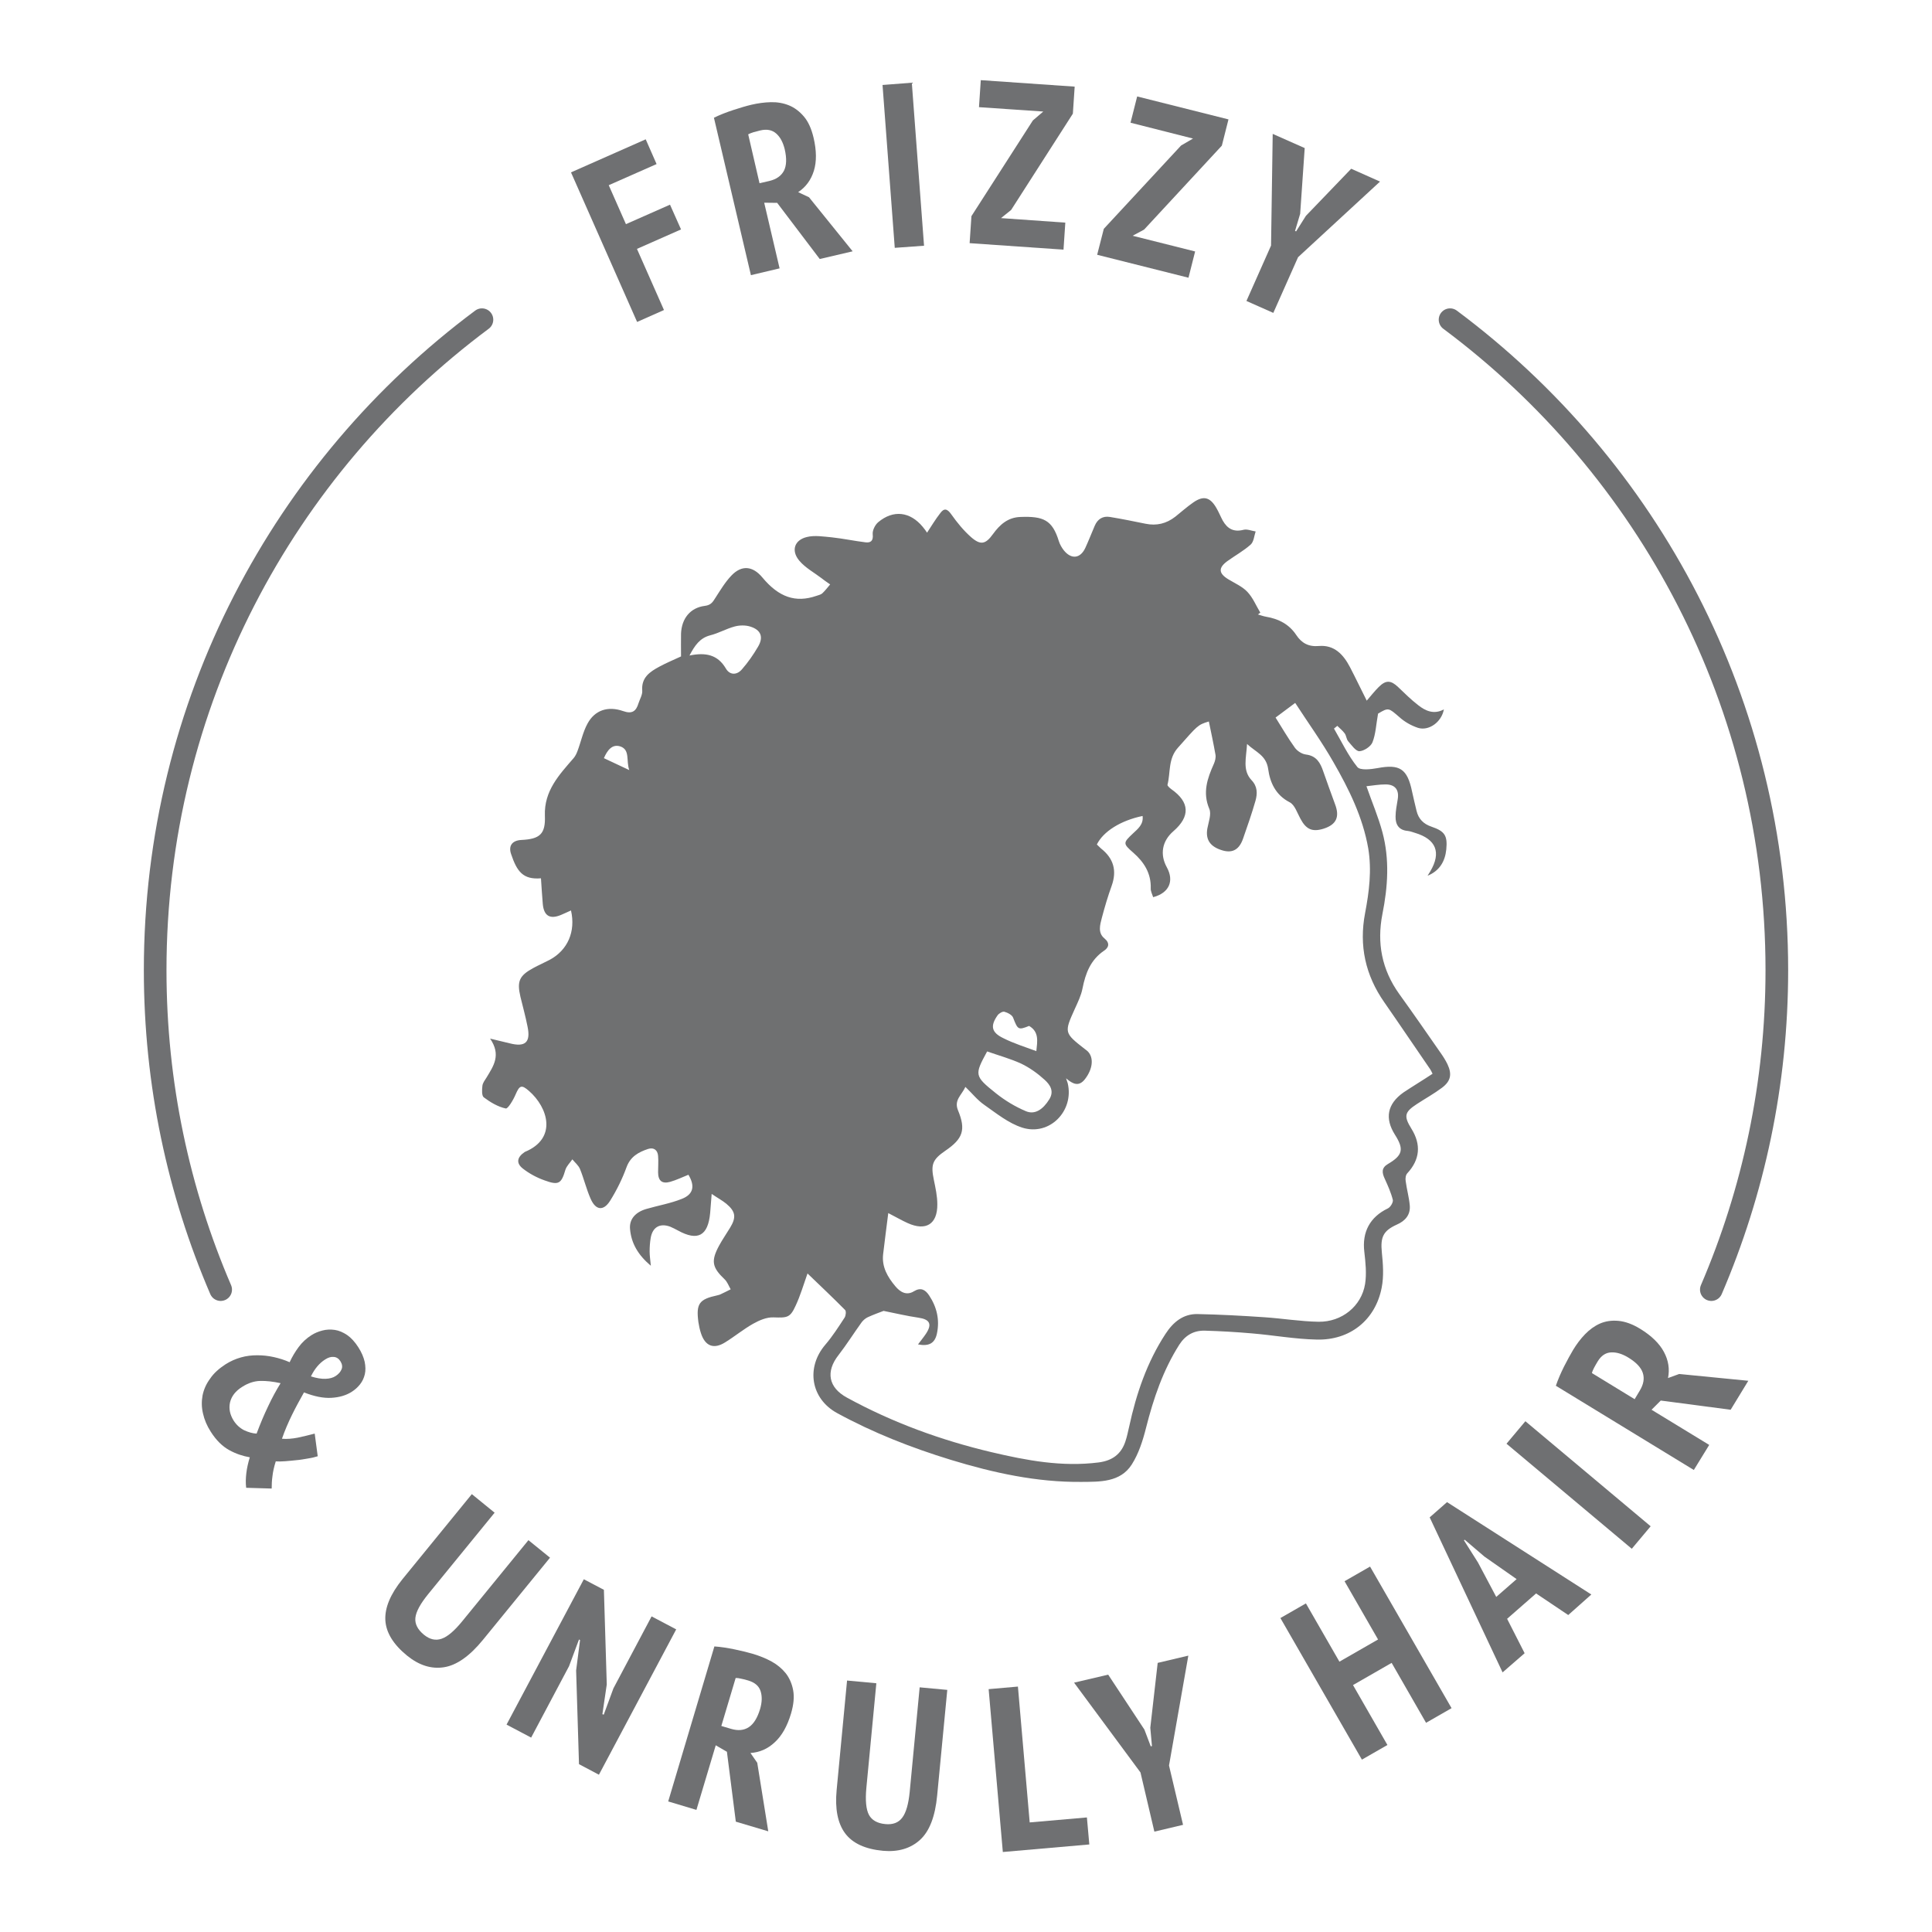 <?xml version="1.0" encoding="utf-8"?>
<!-- Generator: Adobe Illustrator 24.1.1, SVG Export Plug-In . SVG Version: 6.00 Build 0)  -->
<svg version="1.1" id="Слой_1" xmlns="http://www.w3.org/2000/svg" xmlns:xlink="http://www.w3.org/1999/xlink" x="0px" y="0px"
	 viewBox="0 0 128 128" style="enable-background:new 0 0 128 128;" xml:space="preserve">
<style type="text/css">
	.st0{fill:none;stroke:#6F7071;stroke-width:1.5;stroke-linecap:round;stroke-linejoin:round;stroke-miterlimit:10;}
	.st1{fill:#6F7071;}
	.st2{fill:none;stroke:#6F7072;stroke-width:1.5;stroke-linecap:round;stroke-linejoin:round;stroke-miterlimit:10;}
	.st3{fill:#6F7072;}
	.st4{fill:none;stroke:#6F7071;stroke-width:1.2;stroke-linecap:round;stroke-linejoin:round;stroke-miterlimit:10;}
	.st5{fill:none;stroke:#6F7072;stroke-width:1.5;stroke-linecap:round;stroke-miterlimit:10;}
	.st6{fill:#B0B1B2;}
	.st7{fill:none;stroke:#6F7072;stroke-linecap:round;stroke-linejoin:round;stroke-miterlimit:10;}
	.st8{fill:none;stroke:#6F7071;stroke-linecap:round;stroke-linejoin:round;stroke-miterlimit:10;}
</style>
<g>
	<path class="st5" d="M31.93,21.18c-13.14,9.79-21.65,25.45-21.65,43.1c0,7.52,1.55,14.67,4.34,21.16"/>
	<path class="st5" d="M113.38,85.44c2.79-6.5,4.34-13.65,4.34-21.16c0-17.65-8.51-33.31-21.65-43.1"/>
	<g>
		<path class="st3" d="M14.94,90.39c0.33-0.21,0.67-0.36,1.03-0.46c0.35-0.1,0.71-0.14,1.08-0.14c0.37,0,0.73,0.04,1.09,0.12
			c0.36,0.08,0.71,0.19,1.05,0.34c0.17-0.37,0.37-0.7,0.6-1.01c0.23-0.31,0.51-0.57,0.84-0.78c0.22-0.14,0.46-0.24,0.73-0.31
			c0.27-0.07,0.54-0.08,0.82-0.04c0.28,0.04,0.55,0.16,0.82,0.34c0.26,0.18,0.51,0.45,0.74,0.81c0.22,0.34,0.35,0.66,0.42,0.96
			c0.06,0.3,0.07,0.58,0.01,0.83c-0.06,0.25-0.16,0.47-0.32,0.67c-0.16,0.2-0.34,0.36-0.56,0.5c-0.37,0.23-0.81,0.36-1.34,0.39
			c-0.52,0.03-1.13-0.09-1.81-0.36c-0.27,0.48-0.54,0.97-0.79,1.48s-0.48,1.04-0.67,1.59c0.32,0.03,0.67,0,1.04-0.07
			c0.37-0.08,0.75-0.17,1.13-0.27l0.2,1.5c-0.18,0.06-0.4,0.11-0.65,0.15s-0.5,0.09-0.76,0.11c-0.26,0.03-0.51,0.05-0.75,0.07
			c-0.24,0.02-0.45,0.02-0.62,0.01c-0.12,0.38-0.19,0.71-0.22,0.99c-0.04,0.28-0.05,0.55-0.05,0.81l-1.69-0.05
			c-0.04-0.31-0.03-0.63,0.01-0.97c0.04-0.34,0.12-0.69,0.23-1.05c-0.46-0.08-0.92-0.23-1.37-0.48c-0.45-0.25-0.86-0.65-1.22-1.22
			c-0.25-0.39-0.42-0.79-0.51-1.2c-0.1-0.41-0.1-0.81-0.03-1.2c0.08-0.39,0.24-0.76,0.5-1.11C14.16,90.98,14.51,90.67,14.94,90.39z
			 M17,94.98c0.24-0.64,0.49-1.24,0.76-1.8c0.26-0.56,0.54-1.07,0.83-1.54c-0.5-0.11-0.95-0.16-1.35-0.15
			c-0.4,0.01-0.8,0.14-1.19,0.39c-0.45,0.28-0.71,0.62-0.81,1.03c-0.09,0.41-0.01,0.81,0.24,1.21c0.18,0.28,0.41,0.49,0.7,0.64
			C16.47,94.89,16.74,94.97,17,94.98z M21.54,90.07c-0.38,0.24-0.7,0.62-0.94,1.12c0.38,0.12,0.7,0.17,0.97,0.16
			s0.49-0.07,0.66-0.18c0.2-0.13,0.33-0.28,0.4-0.45c0.07-0.17,0.04-0.35-0.08-0.54c-0.11-0.17-0.26-0.27-0.44-0.28
			C21.93,89.88,21.74,89.94,21.54,90.07z"/>
		<path class="st3" d="M35.01,102.04l1.43,1.16l-4.44,5.44c-0.89,1.09-1.75,1.69-2.59,1.82c-0.84,0.13-1.65-0.13-2.44-0.77
			c-0.92-0.75-1.4-1.54-1.44-2.36s0.34-1.72,1.13-2.7l4.6-5.64l1.51,1.23l-4.39,5.38c-0.53,0.65-0.82,1.18-0.86,1.59
			c-0.04,0.4,0.15,0.77,0.56,1.11c0.39,0.32,0.78,0.41,1.18,0.27s0.84-0.52,1.35-1.14L35.01,102.04z"/>
		<path class="st3" d="M38.17,110.67l0.26-2.01l-0.07-0.04l-0.66,1.77l-2.51,4.73l-1.63-0.86l5.12-9.63l1.33,0.7l0.19,6.27
			l-0.29,1.97L40,113.6l0.64-1.74l2.53-4.77l1.63,0.86l-5.12,9.63l-1.32-0.7L38.17,110.67z"/>
		<path class="st3" d="M47.33,109.08c0.43,0.03,0.88,0.1,1.36,0.2c0.48,0.1,0.88,0.2,1.22,0.3c0.42,0.13,0.83,0.29,1.21,0.5
			c0.38,0.21,0.69,0.47,0.94,0.78c0.24,0.31,0.41,0.69,0.49,1.13c0.08,0.44,0.03,0.95-0.14,1.53c-0.25,0.84-0.61,1.48-1.08,1.91
			c-0.47,0.44-1,0.67-1.61,0.71l0.45,0.65l0.73,4.54l-2.15-0.64l-0.59-4.63l-0.74-0.43l-1.28,4.28l-1.87-0.56L47.33,109.08z
			 M47.79,114.35l0.64,0.19c0.47,0.14,0.86,0.1,1.18-0.11c0.32-0.21,0.57-0.61,0.75-1.21c0.13-0.45,0.14-0.84,0.03-1.18
			c-0.11-0.34-0.38-0.57-0.81-0.7c-0.16-0.05-0.31-0.09-0.47-0.12c-0.15-0.04-0.27-0.05-0.37-0.05L47.79,114.35z"/>
		<path class="st3" d="M60.93,111.79l1.83,0.17l-0.67,6.99c-0.13,1.39-0.51,2.38-1.14,2.95c-0.63,0.57-1.45,0.81-2.45,0.72
			c-1.18-0.11-2.02-0.5-2.51-1.16c-0.49-0.66-0.68-1.62-0.56-2.87l0.69-7.25l1.94,0.18l-0.66,6.92c-0.08,0.84-0.02,1.44,0.17,1.8
			c0.19,0.35,0.55,0.56,1.08,0.61c0.5,0.05,0.88-0.09,1.13-0.43c0.25-0.33,0.41-0.9,0.49-1.7L60.93,111.79z"/>
		<path class="st3" d="M72.17,122.2l-5.73,0.5l-0.94-10.79l1.94-0.17l0.78,9l3.79-0.33L72.17,122.2z"/>
		<path class="st3" d="M75.56,117.43l-4.4-5.95l2.26-0.53l2.4,3.64l0.42,1.11l0.08-0.02l-0.11-1.21l0.49-4.3l2.03-0.48l-1.28,7.28
			l0.93,3.93l-1.9,0.45L75.56,117.43z"/>
		<path class="st3" d="M92.2,110.17l-2.56,1.47l2.28,3.97l-1.69,0.97l-5.4-9.38l1.69-0.97l2.22,3.86l2.56-1.47l-2.22-3.86l1.69-0.97
			l5.4,9.38l-1.69,0.97L92.2,110.17z"/>
		<path class="st3" d="M101.77,105.57l-1.92,1.68l1.16,2.28l-1.46,1.27l-4.83-10.27l1.15-1.01l9.56,6.12L103.9,107L101.77,105.57z
			 M99.13,105.8l1.35-1.18l-2.13-1.49l-1.31-1.12l-0.05,0.04l0.93,1.47L99.13,105.8z"/>
		<path class="st3" d="M99.81,95.65l1.25-1.49l8.3,6.96l-1.25,1.49L99.81,95.65z"/>
		<path class="st3" d="M103.08,91.81c0.14-0.41,0.32-0.83,0.54-1.27c0.22-0.43,0.42-0.8,0.6-1.1c0.23-0.38,0.49-0.73,0.79-1.04
			c0.3-0.31,0.63-0.55,0.99-0.71c0.37-0.16,0.77-0.22,1.22-0.18c0.44,0.04,0.93,0.21,1.45,0.53c0.75,0.46,1.27,0.97,1.57,1.53
			c0.3,0.56,0.39,1.14,0.27,1.73l0.74-0.27l4.58,0.45l-1.17,1.92l-4.63-0.61l-0.61,0.61l3.82,2.33l-1.02,1.66L103.08,91.81z
			 M108.3,92.7l0.34-0.57c0.25-0.41,0.32-0.8,0.2-1.17c-0.12-0.37-0.45-0.71-0.98-1.03c-0.4-0.24-0.77-0.35-1.13-0.33
			c-0.36,0.02-0.65,0.22-0.88,0.6c-0.09,0.14-0.16,0.28-0.24,0.42c-0.07,0.14-0.12,0.25-0.14,0.35L108.3,92.7z"/>
	</g>
	<g>
		<g>
			<path class="st3" d="M37.83,11.42l4.95-2.19l0.72,1.64l-3.17,1.4l1.14,2.58l2.92-1.29l0.73,1.64l-2.92,1.29l1.79,4.05l-1.78,0.79
				L37.83,11.42z"/>
			<path class="st3" d="M47.3,7.8c0.39-0.19,0.82-0.36,1.28-0.51c0.46-0.15,0.86-0.27,1.2-0.35c0.43-0.1,0.86-0.16,1.29-0.17
				c0.43-0.01,0.83,0.06,1.2,0.21c0.37,0.15,0.7,0.4,0.99,0.74c0.29,0.34,0.5,0.81,0.64,1.4c0.2,0.85,0.21,1.59,0.02,2.2
				c-0.19,0.61-0.54,1.08-1.04,1.41l0.72,0.34l2.89,3.58l-2.18,0.51l-2.82-3.72l-0.86-0.01l1.02,4.35l-1.9,0.45L47.3,7.8z
				 M50.32,12.14l0.65-0.15c0.47-0.11,0.79-0.34,0.97-0.68c0.17-0.34,0.19-0.81,0.05-1.42c-0.11-0.45-0.29-0.8-0.56-1.04
				c-0.27-0.24-0.62-0.31-1.05-0.21c-0.16,0.04-0.31,0.08-0.46,0.12c-0.15,0.05-0.26,0.09-0.35,0.14L50.32,12.14z"/>
			<path class="st3" d="M58.47,5.63l1.94-0.15l0.81,10.8l-1.94,0.14L58.47,5.63z"/>
			<path class="st3" d="M64.36,14.32l4.07-6.34l0.69-0.59l-4.26-0.29l0.12-1.79l6.22,0.43l-0.12,1.79l-4.09,6.38l-0.67,0.54
				l4.26,0.3l-0.12,1.79l-6.22-0.43L64.36,14.32z"/>
			<path class="st3" d="M73.13,15.16l5.12-5.52l0.79-0.46L74.9,8.13l0.44-1.74l6.05,1.52l-0.44,1.74l-5.15,5.56l-0.76,0.41
				l4.14,1.04l-0.44,1.74l-6.05-1.52L73.13,15.16z"/>
			<path class="st3" d="M84.21,16.27l0.11-7.4l2.12,0.94l-0.3,4.35l-0.34,1.14l0.07,0.03l0.65-1.03l3-3.12l1.91,0.85L86,17.04
				l-1.64,3.69l-1.78-0.79L84.21,16.27z"/>
		</g>
	</g>
	<g>
		<path class="st1" d="M53.5,84.37c-0.28,0.79-0.48,1.48-0.78,2.12c-0.37,0.82-0.56,0.82-1.47,0.79c-0.45-0.02-0.94,0.19-1.35,0.42
			c-0.64,0.36-1.22,0.84-1.85,1.23c-0.76,0.48-1.33,0.26-1.61-0.6c-0.08-0.24-0.13-0.49-0.17-0.74c-0.16-1.22,0.05-1.51,1.25-1.77
			c0.08-0.02,0.17-0.04,0.24-0.08c0.22-0.1,0.43-0.21,0.65-0.32c-0.13-0.22-0.22-0.49-0.4-0.66c-0.83-0.79-0.92-1.21-0.37-2.23
			c0.22-0.41,0.49-0.79,0.73-1.19c0.42-0.69,0.37-1.07-0.25-1.59c-0.27-0.22-0.59-0.39-0.97-0.65c-0.04,0.49-0.07,0.87-0.1,1.26
			c-0.14,1.52-0.82,1.89-2.14,1.16c-0.17-0.09-0.34-0.18-0.51-0.25c-0.68-0.25-1.17,0.03-1.29,0.75c-0.05,0.29-0.07,0.59-0.07,0.89
			c0,0.27,0.04,0.54,0.08,0.95c-0.84-0.71-1.3-1.48-1.38-2.45c-0.05-0.64,0.36-1.1,1.07-1.31c0.79-0.23,1.61-0.37,2.36-0.67
			c0.77-0.3,0.89-0.85,0.44-1.6c-0.4,0.16-0.79,0.35-1.21,0.47c-0.54,0.15-0.8-0.07-0.8-0.64c0-0.36,0.03-0.72,0-1.08
			c-0.03-0.38-0.28-0.58-0.66-0.46c-0.63,0.21-1.17,0.5-1.43,1.21c-0.28,0.77-0.65,1.52-1.08,2.21c-0.44,0.71-0.96,0.66-1.3-0.12
			c-0.28-0.63-0.44-1.32-0.7-1.96c-0.1-0.25-0.34-0.44-0.51-0.65c-0.16,0.23-0.38,0.44-0.46,0.69c-0.27,0.92-0.44,1.05-1.39,0.7
			c-0.51-0.18-1.01-0.45-1.43-0.78c-0.46-0.36-0.38-0.75,0.1-1.08c0.02-0.01,0.03-0.03,0.05-0.03c2.15-0.9,1.51-2.94,0.26-4.03
			c-0.5-0.44-0.63-0.37-0.89,0.23c-0.15,0.36-0.51,0.96-0.65,0.93c-0.52-0.11-1.02-0.41-1.46-0.74c-0.14-0.11-0.12-0.5-0.09-0.76
			c0.02-0.2,0.17-0.38,0.28-0.56c0.45-0.75,0.98-1.48,0.23-2.57c0.58,0.14,0.93,0.22,1.29,0.31c1.04,0.27,1.41-0.06,1.19-1.11
			c-0.13-0.66-0.31-1.31-0.47-1.97c-0.24-1.03-0.08-1.4,0.86-1.91c0.35-0.19,0.72-0.35,1.08-0.54c1.19-0.64,1.73-1.87,1.41-3.27
			c-0.23,0.1-0.45,0.21-0.67,0.3c-0.73,0.3-1.13,0.06-1.2-0.74c-0.05-0.56-0.08-1.13-0.12-1.69c-1.19,0.1-1.59-0.45-1.98-1.61
			c-0.19-0.56,0.09-0.9,0.68-0.93c1.23-0.06,1.61-0.39,1.56-1.61c-0.06-1.65,0.95-2.71,1.91-3.82c0.11-0.13,0.19-0.3,0.25-0.46
			c0.23-0.61,0.36-1.27,0.67-1.83c0.48-0.88,1.34-1.17,2.35-0.82c0.59,0.21,0.86,0.02,1.02-0.51c0.09-0.28,0.27-0.57,0.25-0.84
			c-0.07-0.87,0.5-1.25,1.13-1.59c0.48-0.26,0.99-0.47,1.44-0.68c0-0.51-0.01-1.01,0-1.51c0.04-1,0.61-1.72,1.58-1.84
			c0.4-0.05,0.52-0.25,0.69-0.52c0.33-0.51,0.65-1.05,1.07-1.49c0.68-0.71,1.41-0.64,2.05,0.13c1.09,1.31,2.2,1.69,3.57,1.22
			c0.14-0.05,0.3-0.08,0.4-0.17c0.19-0.18,0.35-0.39,0.52-0.59c-0.18-0.13-0.37-0.25-0.54-0.39c-0.51-0.39-1.11-0.71-1.51-1.19
			c-0.55-0.66-0.32-1.36,0.5-1.56c0.52-0.13,1.11-0.03,1.66,0.02c0.75,0.08,1.49,0.24,2.23,0.33c0.33,0.04,0.53-0.08,0.48-0.53
			c-0.03-0.25,0.15-0.62,0.36-0.8c1-0.84,2.11-0.71,2.95,0.3c0.12,0.14,0.23,0.3,0.29,0.39c0.29-0.44,0.56-0.89,0.88-1.3
			c0.25-0.34,0.46-0.29,0.72,0.08c0.39,0.55,0.82,1.08,1.32,1.52c0.63,0.55,0.96,0.47,1.45-0.21c0.45-0.62,0.98-1.1,1.81-1.13
			c1.53-0.06,2.12,0.2,2.55,1.6c0.07,0.22,0.19,0.43,0.33,0.61c0.5,0.62,1.1,0.55,1.43-0.17c0.22-0.48,0.41-0.97,0.62-1.46
			c0.19-0.44,0.53-0.66,1.01-0.58c0.79,0.13,1.58,0.29,2.36,0.45c0.73,0.15,1.38-0.01,1.97-0.47c0.4-0.32,0.78-0.66,1.2-0.95
			c0.67-0.46,1.1-0.34,1.51,0.36c0.16,0.27,0.28,0.57,0.43,0.85c0.31,0.54,0.72,0.78,1.38,0.61c0.24-0.06,0.53,0.07,0.8,0.11
			c-0.1,0.29-0.12,0.68-0.33,0.87c-0.47,0.42-1.04,0.73-1.55,1.1c-0.61,0.45-0.57,0.81,0.07,1.2c0.43,0.26,0.93,0.48,1.26,0.83
			c0.37,0.39,0.58,0.92,0.86,1.38c-0.05,0.04-0.11,0.08-0.16,0.12c0.18,0.05,0.36,0.12,0.54,0.15c0.83,0.14,1.52,0.49,2,1.21
			c0.35,0.53,0.81,0.79,1.49,0.73c1.03-0.09,1.63,0.56,2.07,1.4c0.37,0.71,0.71,1.43,1.11,2.22c0.3-0.35,0.53-0.64,0.79-0.9
			c0.48-0.48,0.81-0.46,1.3,0.01c0.43,0.41,0.85,0.83,1.32,1.19c0.49,0.39,1.05,0.63,1.7,0.28c-0.15,0.84-1,1.45-1.72,1.22
			c-0.45-0.15-0.89-0.4-1.24-0.72C92,46.9,92,46.86,91.3,47.28c-0.13,0.71-0.15,1.34-0.37,1.9c-0.11,0.28-0.57,0.58-0.87,0.59
			c-0.24,0-0.52-0.41-0.74-0.66c-0.12-0.14-0.12-0.37-0.23-0.52c-0.14-0.19-0.33-0.34-0.49-0.5c-0.07,0.06-0.15,0.12-0.22,0.18
			c0.5,0.86,0.93,1.78,1.55,2.55c0.19,0.23,0.89,0.15,1.33,0.07c1.47-0.28,1.98,0.04,2.29,1.54c0.09,0.43,0.2,0.86,0.3,1.29
			c0.13,0.54,0.46,0.87,0.99,1.05c0.88,0.3,1.07,0.59,0.98,1.51c-0.08,0.79-0.45,1.42-1.24,1.74c0.06-0.1,0.12-0.19,0.18-0.29
			c0.74-1.25,0.39-2.13-1.01-2.55c-0.16-0.05-0.32-0.11-0.49-0.13c-0.59-0.05-0.81-0.43-0.8-0.95c0-0.38,0.08-0.75,0.14-1.13
			c0.11-0.63-0.16-1-0.8-1c-0.42,0-0.83,0.07-1.27,0.12c0.37,1.06,0.79,2.04,1.06,3.05c0.48,1.79,0.36,3.61,0,5.41
			c-0.38,1.93-0.04,3.69,1.11,5.3c0.93,1.29,1.83,2.59,2.74,3.9c0.17,0.24,0.33,0.49,0.46,0.76c0.31,0.66,0.22,1.12-0.37,1.56
			c-0.52,0.39-1.1,0.71-1.65,1.07c-0.83,0.54-0.89,0.8-0.37,1.64c0.66,1.06,0.56,2.05-0.27,2.95c-0.11,0.11-0.14,0.35-0.11,0.52
			c0.07,0.54,0.22,1.06,0.27,1.6c0.06,0.63-0.3,1.04-0.85,1.28c-0.91,0.41-1.1,0.83-1,1.84c0.08,0.77,0.14,1.58-0.01,2.34
			c-0.41,2.13-2.09,3.5-4.31,3.44c-1.43-0.03-2.86-0.29-4.29-0.41c-1.03-0.09-2.07-0.15-3.11-0.18c-0.72-0.02-1.29,0.29-1.7,0.93
			c-1.08,1.7-1.71,3.57-2.2,5.5c-0.21,0.84-0.49,1.72-0.95,2.44c-0.76,1.19-2.13,1.14-3.33,1.15c-2.96,0.03-5.83-0.6-8.65-1.46
			c-2.61-0.8-5.14-1.79-7.54-3.1c-1.74-0.95-2.08-3.01-0.78-4.53c0.48-0.56,0.88-1.19,1.28-1.8c0.08-0.13,0.11-0.42,0.03-0.5
			C55.18,85.97,54.35,85.19,53.5,84.37z M94.91,71.14c-0.07-0.14-0.1-0.22-0.15-0.29c-1.02-1.48-2.02-2.97-3.05-4.45
			c-1.25-1.79-1.68-3.75-1.27-5.9c0.27-1.42,0.45-2.84,0.21-4.29c-0.36-2.07-1.28-3.93-2.31-5.72c-0.77-1.35-1.68-2.61-2.53-3.92
			c-0.48,0.36-0.83,0.62-1.3,0.97c0.42,0.67,0.82,1.36,1.28,2c0.16,0.22,0.47,0.42,0.74,0.45c0.7,0.09,0.95,0.56,1.14,1.12
			c0.26,0.73,0.51,1.45,0.78,2.17c0.32,0.84,0.09,1.35-0.75,1.62c-0.76,0.24-1.17,0.05-1.55-0.67c-0.21-0.38-0.37-0.91-0.71-1.08
			c-0.93-0.48-1.3-1.31-1.42-2.2c-0.13-0.91-0.81-1.11-1.4-1.66c-0.05,0.93-0.32,1.74,0.3,2.4c0.4,0.42,0.39,0.89,0.26,1.36
			c-0.24,0.84-0.53,1.67-0.82,2.5c-0.25,0.73-0.69,0.98-1.34,0.8c-0.84-0.24-1.16-0.71-1.03-1.46c0.08-0.43,0.28-0.95,0.13-1.3
			c-0.46-1.08-0.13-2.02,0.3-2.98c0.08-0.18,0.14-0.41,0.11-0.6c-0.13-0.74-0.29-1.48-0.44-2.21c-0.75,0.22-0.76,0.29-2.05,1.74
			c-0.66,0.74-0.48,1.63-0.69,2.45c-0.02,0.07,0.15,0.22,0.26,0.3c1.21,0.85,1.26,1.8,0.13,2.78c-0.75,0.65-0.91,1.54-0.43,2.4
			c0.49,0.9,0.15,1.69-0.91,1.97c-0.06-0.19-0.17-0.39-0.16-0.58c0.03-1-0.44-1.74-1.16-2.37c-0.69-0.6-0.68-0.65-0.02-1.27
			c0.33-0.31,0.71-0.6,0.64-1.16c-1.45,0.3-2.61,1.03-3.03,1.89c0.09,0.08,0.18,0.18,0.27,0.26c0.84,0.66,1.07,1.47,0.71,2.48
			c-0.25,0.69-0.46,1.4-0.65,2.12c-0.12,0.46-0.28,0.99,0.17,1.36c0.39,0.32,0.28,0.62-0.03,0.82c-0.89,0.61-1.22,1.49-1.42,2.49
			c-0.09,0.47-0.31,0.92-0.51,1.36c-0.71,1.57-0.71,1.59,0.66,2.66c0.07,0.05,0.14,0.1,0.2,0.16c0.42,0.43,0.32,1.19-0.2,1.85
			c-0.39,0.49-0.78,0.33-1.24-0.07c0.06,0.18,0.09,0.26,0.11,0.33c0.43,1.83-1.2,3.51-3.01,2.94c-0.91-0.29-1.72-0.95-2.52-1.51
			c-0.45-0.31-0.81-0.77-1.25-1.19c-0.25,0.55-0.77,0.87-0.49,1.55c0.54,1.3,0.32,1.89-0.84,2.68c-0.86,0.59-0.97,0.92-0.76,1.93
			c0.11,0.53,0.23,1.08,0.23,1.62c0.01,1.32-0.76,1.79-1.97,1.24c-0.4-0.18-0.77-0.4-1.28-0.66c-0.12,0.97-0.24,1.85-0.34,2.72
			c-0.1,0.85,0.3,1.52,0.81,2.13c0.31,0.37,0.73,0.64,1.23,0.33c0.46-0.28,0.76-0.1,1.01,0.28c0.51,0.77,0.71,1.62,0.51,2.54
			c-0.14,0.63-0.53,0.84-1.25,0.7c0.18-0.24,0.37-0.47,0.53-0.71c0.42-0.64,0.25-0.95-0.5-1.06c-0.76-0.11-1.51-0.29-2.31-0.45
			c-0.29,0.11-0.68,0.25-1.05,0.42c-0.15,0.07-0.3,0.2-0.4,0.33c-0.52,0.72-0.99,1.47-1.53,2.17c-0.87,1.1-0.68,2.16,0.56,2.83
			c3.02,1.65,6.23,2.82,9.57,3.61c2.33,0.55,4.67,0.99,7.1,0.68c0.91-0.12,1.49-0.55,1.77-1.39c0.11-0.32,0.17-0.65,0.25-0.98
			c0.47-2.18,1.18-4.27,2.41-6.15c0.5-0.77,1.17-1.33,2.12-1.31c1.48,0.03,2.95,0.11,4.42,0.21c1.2,0.08,2.4,0.28,3.6,0.3
			c1.54,0.02,2.84-1.03,3.08-2.5c0.11-0.69,0.03-1.43-0.05-2.13c-0.16-1.31,0.37-2.31,1.56-2.88c0.17-0.08,0.36-0.4,0.33-0.56
			c-0.12-0.48-0.33-0.95-0.54-1.41c-0.18-0.39-0.23-0.71,0.21-0.97c0.99-0.58,1.08-0.98,0.47-1.94c-0.69-1.09-0.51-2.04,0.56-2.8
			C93.58,71.98,94.23,71.59,94.91,71.14z M65.4,69.66c-0.84,1.55-0.86,1.62,0.58,2.77c0.6,0.48,1.28,0.89,1.99,1.19
			c0.59,0.25,1.13-0.11,1.55-0.79c0.34-0.55,0.04-0.97-0.31-1.29c-0.46-0.42-0.99-0.8-1.55-1.07C66.94,70.14,66.17,69.93,65.4,69.66
			z M45.68,43.43c1.07-0.22,1.87-0.06,2.41,0.86c0.27,0.46,0.74,0.44,1.07,0.05c0.4-0.46,0.75-0.96,1.06-1.49
			c0.38-0.64,0.2-1.12-0.52-1.34c-0.32-0.1-0.72-0.09-1.04,0c-0.55,0.15-1.05,0.44-1.6,0.58C46.36,42.27,46.03,42.77,45.68,43.43z
			 M68.66,69.64c0.07-0.66,0.19-1.28-0.48-1.67c-0.72,0.29-0.75,0.25-1.06-0.55c-0.07-0.18-0.36-0.33-0.58-0.39
			c-0.12-0.03-0.36,0.11-0.45,0.24c-0.49,0.7-0.41,1.13,0.38,1.51C67.16,69.13,67.91,69.36,68.66,69.64z M41.69,51.02
			c-0.22-0.63,0.07-1.35-0.6-1.57c-0.54-0.17-0.86,0.27-1.08,0.78C40.53,50.48,41.04,50.71,41.69,51.02z"/>
	</g>
</g>
</svg>
